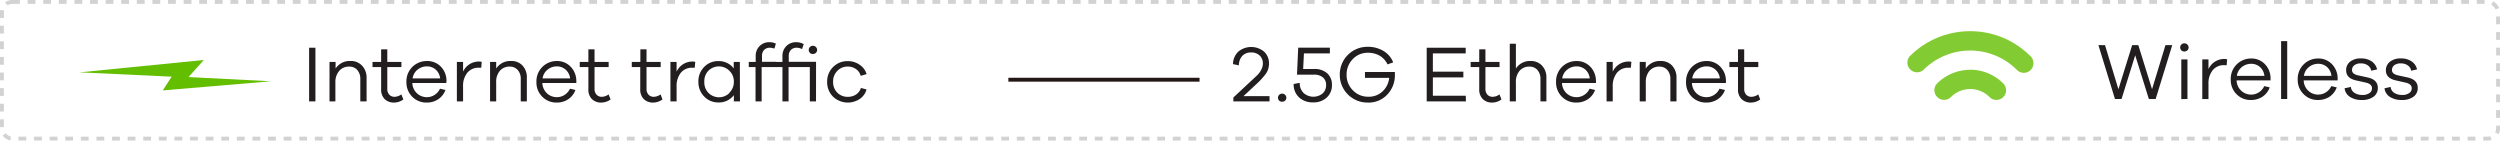 <svg xmlns="http://www.w3.org/2000/svg" viewBox="0 0 641.04 36.04"><defs><style>.cls-1{fill:#221e1f;}.cls-2{fill:#83cb33;}.cls-3{fill:#64be00;}.cls-4,.cls-5{fill:none;}.cls-4{stroke:#d2d2d3;stroke-dasharray:2 2;}.cls-5{stroke:#231815;}</style></defs><g id="圖層_2" data-name="圖層 2"><g id="Product"><path class="cls-1" d="M552.75,25.38H551l-3.5-11.2L544,25.38h-1.69l-4.24-13.8h1.69l3.44,11.3,3.52-11.3h1.58l3.52,11.3,3.44-11.3H557Z"/><path class="cls-1" d="M560.87,11.42a1,1,0,0,1,.32.74,1,1,0,0,1-.31.75,1.14,1.14,0,0,1-1.54,0,1.05,1.05,0,0,1,0-1.49,1,1,0,0,1,.76-.31A1,1,0,0,1,560.87,11.42Zm-1.55,14V15.23h1.58V25.38Z"/><path class="cls-1" d="M571.07,15.21l-.12,1.5-.6,0a3.63,3.63,0,0,0-3,1.32,5.3,5.3,0,0,0-1.06,3.45v3.92h-1.59V15.23h1.59v2.49a4.44,4.44,0,0,1,4.07-2.6A2.43,2.43,0,0,1,571.07,15.21Z"/><path class="cls-1" d="M582.21,20.62H573.5a3.79,3.79,0,0,0,1.18,2.64,3.71,3.71,0,0,0,5.91-1.18l1.4.33a4.87,4.87,0,0,1-1.87,2.4,5.35,5.35,0,0,1-3,.83,5,5,0,0,1-3.63-1.48A5.12,5.12,0,0,1,572,20.33,5.19,5.19,0,0,1,577.23,15a4.73,4.73,0,0,1,3.49,1.41A5.21,5.21,0,0,1,582.21,20Zm-7.36-3.43a3.48,3.48,0,0,0-1.28,2.26h7.06a3.53,3.53,0,0,0-1.15-2.28,3.36,3.36,0,0,0-2.25-.81A3.79,3.79,0,0,0,574.85,17.19Z"/><path class="cls-1" d="M584.91,25.38V10.55h1.57V25.38Z"/><path class="cls-1" d="M599.41,20.62H590.7a3.78,3.78,0,0,0,1.17,2.64,3.71,3.71,0,0,0,5.91-1.18l1.4.33a4.91,4.91,0,0,1-1.86,2.4,5.4,5.4,0,0,1-3,.83,5,5,0,0,1-3.62-1.48,5.09,5.09,0,0,1-1.53-3.83A5.19,5.19,0,0,1,594.42,15a4.73,4.73,0,0,1,3.49,1.41,5.26,5.26,0,0,1,1.5,3.65Zm-7.36-3.43a3.45,3.45,0,0,0-1.29,2.26h7.06a3.53,3.53,0,0,0-1.15-2.28,3.34,3.34,0,0,0-2.25-.81A3.76,3.76,0,0,0,592.05,17.19Z"/><path class="cls-1" d="M602.8,22.29a2,2,0,0,0,.93,1.52,3.69,3.69,0,0,0,2.06.54,3,3,0,0,0,1.76-.48,1.47,1.47,0,0,0,.67-1.25c0-.73-.56-1.22-1.67-1.46l-2.33-.52c-1.75-.37-2.63-1.23-2.63-2.59a2.73,2.73,0,0,1,1-2.23,4.35,4.35,0,0,1,2.8-.84,4.71,4.71,0,0,1,2.76.77,3.42,3.42,0,0,1,1.38,2.05l-1.51.33a2.12,2.12,0,0,0-.86-1.36,3,3,0,0,0-1.81-.51,2.63,2.63,0,0,0-1.65.46,1.45,1.45,0,0,0-.6,1.2,1.11,1.11,0,0,0,.38.9,2.91,2.91,0,0,0,1.17.5l2.45.54c1.74.38,2.61,1.27,2.61,2.65a2.7,2.7,0,0,1-1.12,2.31,4.92,4.92,0,0,1-3,.82,5.49,5.49,0,0,1-3-.78,3,3,0,0,1-1.4-2.22Z"/><path class="cls-1" d="M613,22.29a2,2,0,0,0,.92,1.52,3.69,3.69,0,0,0,2.06.54,2.94,2.94,0,0,0,1.76-.48,1.44,1.44,0,0,0,.67-1.25c0-.73-.56-1.22-1.67-1.46l-2.32-.52c-1.76-.37-2.64-1.23-2.64-2.59a2.73,2.73,0,0,1,1.05-2.23,4.37,4.37,0,0,1,2.8-.84,4.71,4.71,0,0,1,2.76.77,3.34,3.34,0,0,1,1.38,2.05l-1.5.33a2.14,2.14,0,0,0-.87-1.36,3,3,0,0,0-1.81-.51,2.63,2.63,0,0,0-1.65.46,1.47,1.47,0,0,0-.59,1.2,1.08,1.08,0,0,0,.38.9,2.8,2.8,0,0,0,1.16.5l2.45.54c1.74.38,2.61,1.27,2.61,2.65a2.7,2.7,0,0,1-1.12,2.31,4.91,4.91,0,0,1-3,.82,5.5,5.5,0,0,1-3-.78,3,3,0,0,1-1.4-2.22Z"/><path class="cls-2" d="M505.25,8a21.79,21.79,0,0,0-15.49,6.36,2.48,2.48,0,0,0,3.49,3.52,16.94,16.94,0,0,1,23.93.06,2.47,2.47,0,1,0,3.51-3.49A21.74,21.74,0,0,0,505.25,8"/><path class="cls-2" d="M505.22,17.9a12,12,0,0,0-8.48,3.47,2.48,2.48,0,0,0,3.5,3.52,7,7,0,0,1,9.92,0,2.47,2.47,0,0,0,3.51-3.49,11.92,11.92,0,0,0-8.45-3.52"/><path class="cls-1" d="M79.26,26V12.24h1.62V26Z"/><path class="cls-1" d="M92.83,16.83A4.39,4.39,0,0,1,94,20V26H92.39V20.25a3.34,3.34,0,0,0-.78-2.3,2.61,2.61,0,0,0-2-.87A3.24,3.24,0,0,0,87,18.15a4.37,4.37,0,0,0-1,3V26H84.49V15.88h1.56v1.69a4.31,4.31,0,0,1,3.83-1.93A3.83,3.83,0,0,1,92.83,16.83Z"/><path class="cls-1" d="M103.43,25.5a4.11,4.11,0,0,1-2.35.8,3.32,3.32,0,0,1-2.45-.9,3.41,3.41,0,0,1-.9-2.54V17.2H95.52V15.88h2.21V12.65h1.58v3.23h3.62V17.2H99.31v5.56a2.17,2.17,0,0,0,.5,1.51,1.81,1.81,0,0,0,1.37.55,3,3,0,0,0,1.73-.62Z"/><path class="cls-1" d="M114.44,21.28h-8.71a3.77,3.77,0,0,0,1.18,2.64,3.71,3.71,0,0,0,5.91-1.18l1.4.33a4.8,4.8,0,0,1-1.87,2.39,5.27,5.27,0,0,1-3,.84,5.07,5.07,0,0,1-3.63-1.48A5.14,5.14,0,0,1,104.21,21a5.19,5.19,0,0,1,5.25-5.35A4.73,4.73,0,0,1,113,17.05a5.19,5.19,0,0,1,1.49,3.65Zm-7.36-3.43a3.48,3.48,0,0,0-1.28,2.25h7.06a3.49,3.49,0,0,0-1.16-2.27,3.32,3.32,0,0,0-2.24-.81A3.73,3.73,0,0,0,107.08,17.85Z"/><path class="cls-1" d="M123.52,15.86l-.12,1.51a4.14,4.14,0,0,0-.6,0,3.63,3.63,0,0,0-3,1.32,5.33,5.33,0,0,0-1.06,3.46V26h-1.59V15.88h1.59v2.49a4.42,4.42,0,0,1,4.07-2.59A2.86,2.86,0,0,1,123.52,15.86Z"/><path class="cls-1" d="M134,16.83A4.38,4.38,0,0,1,135.09,20V26h-1.56V20.25a3.34,3.34,0,0,0-.78-2.3,2.62,2.62,0,0,0-2-.87,3.22,3.22,0,0,0-2.57,1.07,4.32,4.32,0,0,0-.95,3V26h-1.57V15.88h1.57v1.69A4.3,4.3,0,0,1,131,15.64,3.84,3.84,0,0,1,134,16.83Z"/><path class="cls-1" d="M147.78,21.28h-8.71a3.8,3.8,0,0,0,1.17,2.64,3.71,3.71,0,0,0,5.91-1.18l1.4.33a4.83,4.83,0,0,1-1.86,2.39,5.33,5.33,0,0,1-3,.84,5,5,0,0,1-3.62-1.48A5.1,5.1,0,0,1,137.55,21a5.18,5.18,0,0,1,5.24-5.35,4.73,4.73,0,0,1,3.49,1.41,5.24,5.24,0,0,1,1.5,3.65Zm-7.36-3.43a3.45,3.45,0,0,0-1.29,2.25h7.06A3.53,3.53,0,0,0,145,17.83a3.34,3.34,0,0,0-2.25-.81A3.7,3.7,0,0,0,140.42,17.85Z"/><path class="cls-1" d="M156.57,25.5a4.11,4.11,0,0,1-2.35.8,3.33,3.33,0,0,1-2.45-.9,3.41,3.41,0,0,1-.9-2.54V17.2h-2.21V15.88h2.21V12.65h1.58v3.23h3.62V17.2h-3.62v5.56a2.12,2.12,0,0,0,.51,1.51,1.78,1.78,0,0,0,1.37.55,3,3,0,0,0,1.72-.62Z"/><path class="cls-1" d="M169.87,25.5a4.11,4.11,0,0,1-2.35.8,3.33,3.33,0,0,1-2.45-.9,3.41,3.41,0,0,1-.9-2.54V17.2H162V15.88h2.2V12.65h1.58v3.23h3.63V17.2h-3.63v5.56a2.12,2.12,0,0,0,.51,1.51,1.78,1.78,0,0,0,1.37.55,3,3,0,0,0,1.72-.62Z"/><path class="cls-1" d="M178.27,15.86l-.12,1.51a4.33,4.33,0,0,0-.6,0,3.66,3.66,0,0,0-3,1.32,5.39,5.39,0,0,0-1.06,3.46V26h-1.58V15.88h1.58v2.49a4.45,4.45,0,0,1,4.08-2.59A2.86,2.86,0,0,1,178.27,15.86Z"/><path class="cls-1" d="M189.74,26h-1.57v-1.6a4.77,4.77,0,0,1-4,1.87,4.87,4.87,0,0,1-3.57-1.49A5.19,5.19,0,0,1,179.08,21a5.16,5.16,0,0,1,1.49-3.84,4.83,4.83,0,0,1,3.57-1.49,4.75,4.75,0,0,1,4,1.87V15.88h1.57ZM187,23.8A3.77,3.77,0,0,0,188.17,21,3.77,3.77,0,0,0,187,18.12a3.8,3.8,0,0,0-5.34,0A3.84,3.84,0,0,0,180.6,21a3.82,3.82,0,0,0,1.09,2.85,3.81,3.81,0,0,0,5.34,0Z"/><path class="cls-1" d="M195.3,17.2V26h-1.57V17.2H192V15.88h1.77v-1.5a3.49,3.49,0,0,1,1-2.56,3.4,3.4,0,0,1,2.53-1,3.58,3.58,0,0,1,1.65.37l-.39,1.28a3.18,3.18,0,0,0-1.15-.23,2,2,0,0,0-1.48.57,2.12,2.12,0,0,0-.54,1.53v1.5H199V17.2Z"/><path class="cls-1" d="M209.24,26h-1.59V17.2H202.2V26h-1.57V17.2h-1.77V15.88h1.77v-1.5a3.49,3.49,0,0,1,1-2.56,3.42,3.42,0,0,1,2.55-1,3.87,3.87,0,0,1,1.9.49l-.42,1.28a3,3,0,0,0-1.38-.35,2,2,0,0,0-1.49.57,2.12,2.12,0,0,0-.54,1.53v1.5h7Zm-1.57-12.46a1.06,1.06,0,0,1,.76-1.8,1.07,1.07,0,0,1,.78.31,1,1,0,0,1,.31.74,1,1,0,0,1-.3.75,1.09,1.09,0,0,1-.79.3A1.06,1.06,0,0,1,207.67,13.57Z"/><path class="cls-1" d="M219.48,24.25a3.06,3.06,0,0,0,1.27-1.7l1.44.39a4.23,4.23,0,0,1-1.75,2.44,5.5,5.5,0,0,1-6.8-.56A5.13,5.13,0,0,1,212.1,21a5.12,5.12,0,0,1,1.54-3.84,5.18,5.18,0,0,1,3.75-1.49,5.25,5.25,0,0,1,3,.91A4.4,4.4,0,0,1,222.21,19l-1.51.45a3.06,3.06,0,0,0-1.23-1.75,3.55,3.55,0,0,0-2.08-.63,3.6,3.6,0,0,0-2.67,1.09,3.79,3.79,0,0,0-1.1,2.8,3.78,3.78,0,0,0,1.08,2.8,3.7,3.7,0,0,0,2.69,1.07A3.81,3.81,0,0,0,219.48,24.25Z"/><polygon class="cls-3" points="69.49 20.84 48.35 19.76 52.26 15.38 20.4 18.55 44.02 19.66 41.72 23.18 69.49 20.84"/><rect class="cls-4" x="0.5" y="0.5" width="640.04" height="35.04" rx="2.59"/><path class="cls-1" d="M325.53,26h-9.28V25l4.92-4.59q1-.9,1.44-1.38a4.9,4.9,0,0,0,.83-1.22,3.38,3.38,0,0,0,.38-1.58,2.71,2.71,0,0,0-.83-2,3.06,3.06,0,0,0-2.17-.78,3,3,0,0,0-2.26.87,3.57,3.57,0,0,0-.89,2.43l-1.51-.31a4.48,4.48,0,0,1,1.36-3.2,5.18,5.18,0,0,1,6.61,0,4,4,0,0,1,1.26,3.05,4.39,4.39,0,0,1-.72,2.5,17.7,17.7,0,0,1-2.51,2.77l-3.32,3.09h6.69Z"/><path class="cls-1" d="M329.53,24.32a1.05,1.05,0,0,1,.31.74,1,1,0,0,1-.31.74,1.15,1.15,0,0,1-1.53,0,1,1,0,0,1-.3-.74,1,1,0,0,1,.3-.74,1.1,1.1,0,0,1,1.53,0Z"/><path class="cls-1" d="M337,17.69a4.74,4.74,0,0,1,3.3,1.09,3.83,3.83,0,0,1,1.23,3,4.19,4.19,0,0,1-1.33,3.23,4.9,4.9,0,0,1-3.51,1.24A5.08,5.08,0,0,1,333.13,25a4.5,4.5,0,0,1-1.42-3.46l1.56-.3a3.5,3.5,0,0,0,1,2.61,3.77,3.77,0,0,0,4.85.13,2.75,2.75,0,0,0,.91-2.15,2.43,2.43,0,0,0-.84-2,3.44,3.44,0,0,0-2.27-.69h-4.35l.31-6.92H341V13.7h-6.65l-.2,4Z"/><path class="cls-1" d="M357.67,18.46c0,.17,0,.41,0,.7a7.08,7.08,0,0,1-1.95,5.09,6.52,6.52,0,0,1-5,2.05,7.1,7.1,0,0,1-7.18-7.16A7.09,7.09,0,0,1,350.73,12a7.64,7.64,0,0,1,4,1.06A5.94,5.94,0,0,1,357.24,16l-1.46.51a5.06,5.06,0,0,0-2-2.22,5.88,5.88,0,0,0-3-.76,5.23,5.23,0,0,0-3.91,1.63,5.57,5.57,0,0,0-1.58,4,5.51,5.51,0,0,0,1.61,4,5.37,5.37,0,0,0,4,1.64,5.11,5.11,0,0,0,3.61-1.36,5.5,5.5,0,0,0,1.7-3.48H350V18.46Z"/><path class="cls-1" d="M375.89,26H365.83V12.24h10V13.7h-8.42v4.67h7.82v1.47h-7.82v4.71h8.44Z"/><path class="cls-1" d="M385,25.5a4.08,4.08,0,0,1-2.34.8,3.32,3.32,0,0,1-2.45-.9,3.41,3.41,0,0,1-.91-2.54V17.2h-2.2V15.88h2.2V12.65h1.59v3.23h3.62V17.2h-3.62v5.56a2.17,2.17,0,0,0,.5,1.51,1.81,1.81,0,0,0,1.37.55,3,3,0,0,0,1.73-.62Z"/><path class="cls-1" d="M395.4,16.83A4.38,4.38,0,0,1,396.52,20V26H395V20.25a3.34,3.34,0,0,0-.78-2.3,2.61,2.61,0,0,0-2-.87,3.22,3.22,0,0,0-2.57,1.07,4.32,4.32,0,0,0-.95,3V26h-1.57V11.21h1.57v6.36a4.3,4.3,0,0,1,3.83-1.93A3.84,3.84,0,0,1,395.4,16.83Z"/><path class="cls-1" d="M409.23,21.28h-8.71a3.8,3.8,0,0,0,1.17,2.64,3.71,3.71,0,0,0,5.91-1.18l1.4.33a4.83,4.83,0,0,1-1.86,2.39,5.3,5.3,0,0,1-3,.84,5,5,0,0,1-3.62-1.48A5.1,5.1,0,0,1,399,21a5.18,5.18,0,0,1,5.25-5.35,4.77,4.77,0,0,1,3.49,1.41,5.28,5.28,0,0,1,1.49,3.65Zm-7.36-3.43a3.45,3.45,0,0,0-1.29,2.25h7.06a3.53,3.53,0,0,0-1.15-2.27,3.34,3.34,0,0,0-2.24-.81A3.73,3.73,0,0,0,401.87,17.85Z"/><path class="cls-1" d="M418.31,15.86l-.13,1.51a4.07,4.07,0,0,0-.59,0,3.65,3.65,0,0,0-3,1.32,5.39,5.39,0,0,0-1.06,3.46V26h-1.58V15.88h1.58v2.49a4.45,4.45,0,0,1,4.08-2.59A2.86,2.86,0,0,1,418.31,15.86Z"/><path class="cls-1" d="M428.76,16.83A4.43,4.43,0,0,1,429.88,20V26h-1.57V20.25a3.34,3.34,0,0,0-.78-2.3,2.61,2.61,0,0,0-2-.87,3.24,3.24,0,0,0-2.57,1.07,4.37,4.37,0,0,0-.95,3V26h-1.56V15.88H422v1.69a4.33,4.33,0,0,1,3.83-1.93A3.87,3.87,0,0,1,428.76,16.83Z"/><path class="cls-1" d="M442.56,21.28h-8.71A3.77,3.77,0,0,0,435,23.92a3.71,3.71,0,0,0,5.91-1.18l1.4.33a4.8,4.8,0,0,1-1.87,2.39,5.27,5.27,0,0,1-3,.84,5.07,5.07,0,0,1-3.63-1.48A5.14,5.14,0,0,1,432.33,21a5.18,5.18,0,0,1,5.25-5.35,4.73,4.73,0,0,1,3.49,1.41,5.19,5.19,0,0,1,1.49,3.65Zm-7.36-3.43a3.48,3.48,0,0,0-1.28,2.25H441a3.54,3.54,0,0,0-1.16-2.27,3.32,3.32,0,0,0-2.24-.81A3.73,3.73,0,0,0,435.2,17.85Z"/><path class="cls-1" d="M451.35,25.5a4.08,4.08,0,0,1-2.34.8,3.32,3.32,0,0,1-2.45-.9,3.37,3.37,0,0,1-.91-2.54V17.2h-2.2V15.88h2.2V12.65h1.59v3.23h3.62V17.2h-3.62v5.56a2.17,2.17,0,0,0,.5,1.51,1.79,1.79,0,0,0,1.37.55,3,3,0,0,0,1.73-.62Z"/><line class="cls-5" x1="258.56" y1="20.44" x2="307.58" y2="20.44"/></g></g></svg>